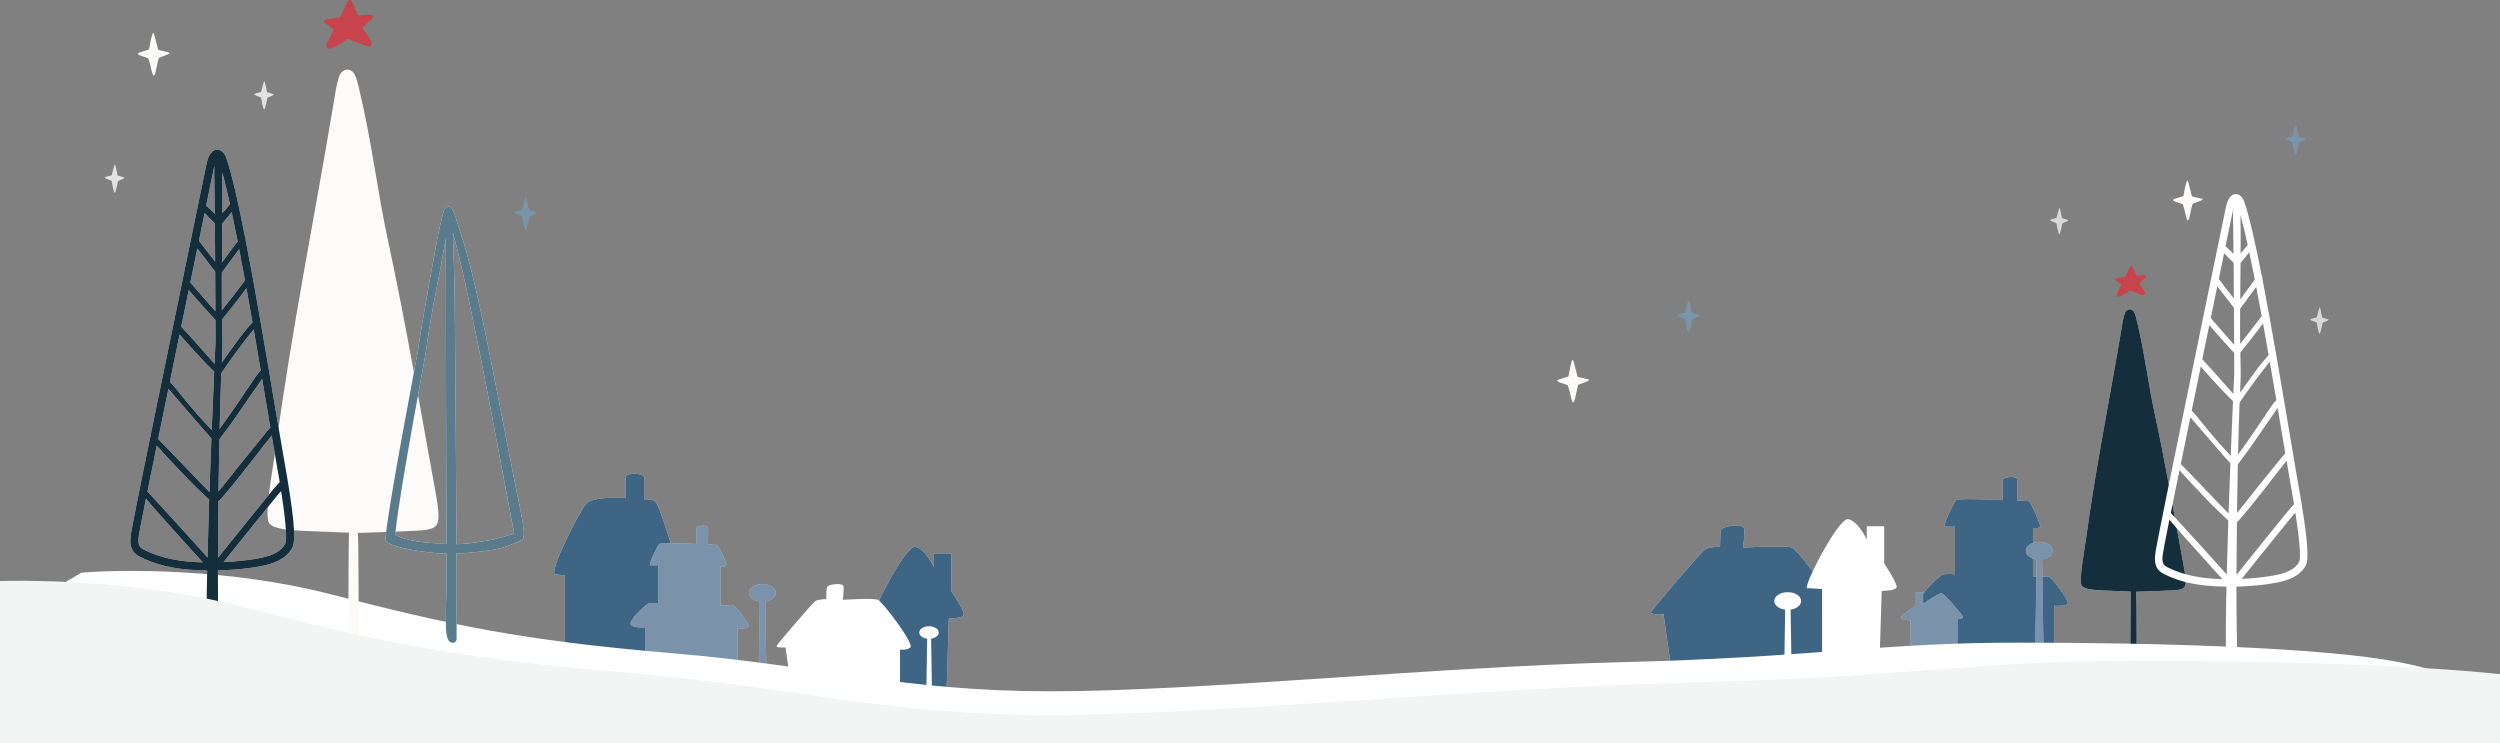 <svg width="1440" height="428" viewBox="0 0 1440 428" fill="none" xmlns="http://www.w3.org/2000/svg">
<rect x="0" y="0" width="1440" height="428" fill="#808080" stroke="none"/>
<path d="M962.036 383.144H1049.85V355.406C1049.85 355.406 1054.82 356.511 1058.14 353.748C1061.46 350.967 1036.04 317.149 1032.19 315.474C1028.32 313.816 1004.02 315.474 1004.02 315.474C1004.02 315.474 1005.12 307.149 1004.57 304.385C1004.02 301.605 991.857 302.728 991.306 305.491C990.756 308.272 990.756 314.921 990.756 314.921C990.756 314.921 984.135 314.921 981.916 316.579C979.715 318.237 951.546 350.967 950.995 352.625C950.445 354.283 958.167 353.73 958.167 353.73L962.036 380.916" fill="white"/>
<path d="M962.036 383.144H1049.85V355.406C1049.85 355.406 1054.82 356.511 1058.14 353.748C1061.46 350.967 1036.04 317.149 1032.19 315.474C1028.32 313.816 1004.02 315.474 1004.02 315.474C1004.02 315.474 1005.12 307.149 1004.57 304.385C1004.02 301.605 991.857 302.728 991.306 305.491C990.756 308.272 990.756 314.921 990.756 314.921C990.756 314.921 984.135 314.921 981.916 316.579C979.715 318.237 951.546 350.967 950.995 352.625C950.445 354.283 958.167 353.73 958.167 353.73L962.036 380.916" fill="#2A5576" fill-opacity="0.9"/>
<path d="M512.194 400.601V355.22C512.194 355.22 506.473 354.71 503.612 354.71C500.752 354.71 521.491 313.936 527.212 314.944C532.933 315.965 537.939 326.672 537.939 326.672V319.028H547.951V340.442C547.951 340.442 555.818 352.17 555.102 354.212C554.387 356.254 546.521 356.254 546.521 356.254L545.09 403.153L512.194 400.601Z" fill="white"/>
<path d="M512.194 400.601V355.22C512.194 355.22 506.473 354.71 503.612 354.71C500.752 354.71 521.491 313.936 527.212 314.944C532.933 315.965 537.939 326.672 537.939 326.672V319.028H547.951V340.442C547.951 340.442 555.818 352.17 555.102 354.212C554.387 356.254 546.521 356.254 546.521 356.254L545.09 403.153L512.194 400.601Z" fill="#2A5576" fill-opacity="0.9"/>
<path d="M1049.53 384.714V339.334C1049.53 339.334 1043.81 338.823 1040.95 338.823C1038.09 338.823 1058.83 298.05 1064.55 299.058C1070.27 300.079 1075.28 310.786 1075.28 310.786V303.141H1085.29V324.556C1085.29 324.556 1093.15 336.284 1092.44 338.325C1091.72 340.367 1083.86 340.367 1083.86 340.367L1082.43 387.266L1049.53 384.714Z" fill="white"/>
<path d="M455.236 393.952H518.412V374.094C518.412 374.094 521.987 374.886 524.375 372.908C526.763 370.917 508.476 346.708 505.705 345.508C502.921 344.321 485.438 345.508 485.438 345.508C485.438 345.508 486.23 339.549 485.834 337.57C485.438 335.58 476.691 336.384 476.295 338.362C475.899 340.353 475.899 345.113 475.899 345.113C475.899 345.113 471.136 345.113 469.539 346.299C467.956 347.486 447.689 370.917 447.293 372.104C446.897 373.29 452.452 372.895 452.452 372.895L455.236 392.356" fill="white"/>
<path d="M325.362 374.404V331.148C325.362 331.148 323.699 331.708 319.801 330.589C315.903 329.469 333.711 294.644 337.609 290.149C341.507 285.654 360.424 286.773 360.424 286.773V274.984C360.424 271.897 370.991 272.457 370.991 274.984V287.621C370.991 287.621 375.157 287.333 377.392 288.741C379.61 290.149 391.303 327.213 390.195 329.18C389.086 331.148 383.794 330.029 383.794 330.029V376.643C383.794 376.643 336.233 381.987 325.379 374.404H325.362Z" fill="white"/>
<path d="M325.362 374.404V331.148C325.362 331.148 323.699 331.708 319.801 330.589C315.903 329.469 333.711 294.644 337.609 290.149C341.507 285.654 360.424 286.773 360.424 286.773V274.984C360.424 271.897 370.991 272.457 370.991 274.984V287.621C370.991 287.621 375.157 287.333 377.392 288.741C379.61 290.149 391.303 327.213 390.195 329.18C389.086 331.148 383.794 330.029 383.794 330.029V376.643C383.794 376.643 336.233 381.987 325.379 374.404H325.362Z" fill="#2A5576" fill-opacity="0.9"/>
<path d="M371.57 380.223V361.362C371.57 361.362 365.414 361.961 363.422 359.971C361.43 357.98 371.761 348.255 373.357 347.656C374.941 347.056 379.117 347.451 379.117 347.451V325.616H374.545C373.153 325.616 378.721 314.105 379.704 313.301C380.7 312.51 401.159 313.301 401.159 313.301V304.368C401.159 302.581 407.314 302.186 407.71 303.768C408.106 305.351 407.71 313.493 407.71 313.493C407.71 313.493 412.282 313.888 413.073 313.888C413.865 313.888 418.437 324.212 418.437 325.399C418.437 326.586 415.066 326.19 415.066 326.19V348.625C415.066 348.625 420.634 348.625 422.013 348.421C423.405 348.217 431.348 359.141 431.156 360.736C430.952 362.319 424.797 361.923 424.797 361.923V380.389C424.797 380.389 397.379 383.567 371.557 380.185L371.57 380.223Z" fill="white"/>
<path d="M371.57 380.223V361.362C371.57 361.362 365.414 361.961 363.422 359.971C361.43 357.98 371.761 348.255 373.357 347.656C374.941 347.056 379.117 347.451 379.117 347.451V325.616H374.545C373.153 325.616 378.721 314.105 379.704 313.301C380.7 312.51 401.159 313.301 401.159 313.301V304.368C401.159 302.581 407.314 302.186 407.71 303.768C408.106 305.351 407.71 313.493 407.71 313.493C407.71 313.493 412.282 313.888 413.073 313.888C413.865 313.888 418.437 324.212 418.437 325.399C418.437 326.586 415.066 326.19 415.066 326.19V348.625C415.066 348.625 420.634 348.625 422.013 348.421C423.405 348.217 431.348 359.141 431.156 360.736C430.952 362.319 424.797 361.923 424.797 361.923V380.389C424.797 380.389 397.379 383.567 371.557 380.185L371.57 380.223Z" fill="#224C73" fill-opacity="0.6"/>
<path d="M1116.6 371.893V348.232C1116.6 348.232 1108.9 348.985 1106.41 346.487C1103.92 343.99 1116.84 331.791 1118.84 331.039C1120.82 330.287 1126.04 330.783 1126.04 330.783V303.392H1120.32C1118.58 303.392 1125.55 288.952 1126.78 287.944C1128.02 286.951 1153.61 287.944 1153.61 287.944V276.738C1153.61 274.497 1161.31 274 1161.8 275.985C1162.3 277.97 1161.8 288.184 1161.8 288.184C1161.8 288.184 1167.52 288.68 1168.51 288.68C1169.5 288.68 1175.22 301.631 1175.22 303.12C1175.22 304.609 1171 304.112 1171 304.112V332.256C1171 332.256 1177.97 332.256 1179.69 331.999C1181.43 331.743 1191.37 345.447 1191.13 347.448C1190.87 349.433 1183.17 348.937 1183.17 348.937V372.101C1183.17 372.101 1148.88 376.087 1116.59 371.845L1116.6 371.893Z" fill="white"/>
<path d="M1116.6 371.893V348.232C1116.6 348.232 1108.9 348.985 1106.41 346.487C1103.92 343.99 1116.84 331.791 1118.84 331.039C1120.82 330.287 1126.04 330.783 1126.04 330.783V303.392H1120.32C1118.58 303.392 1125.55 288.952 1126.78 287.944C1128.02 286.951 1153.61 287.944 1153.61 287.944V276.738C1153.61 274.497 1161.31 274 1161.8 275.985C1162.3 277.97 1161.8 288.184 1161.8 288.184C1161.8 288.184 1167.52 288.68 1168.51 288.68C1169.5 288.68 1175.22 301.631 1175.22 303.12C1175.22 304.609 1171 304.112 1171 304.112V332.256C1171 332.256 1177.97 332.256 1179.69 331.999C1181.43 331.743 1191.37 345.447 1191.13 347.448C1190.87 349.433 1183.17 348.937 1183.17 348.937V372.101C1183.17 372.101 1148.88 376.087 1116.59 371.845L1116.6 371.893Z" fill="#2A5576" fill-opacity="0.9"/>
<path d="M540.723 364.357C540.723 362.349 538.215 360.716 535.116 360.716C532.016 360.716 529.509 362.349 529.509 364.357C529.509 366.127 531.47 367.605 534.052 367.924L533.487 402.769H536.883L536.319 367.906C538.835 367.55 540.714 366.099 540.714 364.357H540.723Z" fill="white"/>
<path d="M1182.31 317.214C1182.31 314.407 1178.85 312.122 1174.58 312.122C1170.3 312.122 1166.84 314.407 1166.84 317.214C1166.84 319.69 1169.54 321.757 1173.11 322.204L1172.33 370.941H1177.01L1176.24 322.178C1179.71 321.681 1182.3 319.652 1182.3 317.214H1182.31Z" fill="white"/>
<path d="M1182.31 317.214C1182.31 314.407 1178.85 312.122 1174.58 312.122C1170.3 312.122 1166.84 314.407 1166.84 317.214C1166.84 319.69 1169.54 321.757 1173.11 322.204L1172.33 370.941H1177.01L1176.24 322.178C1179.71 321.681 1182.3 319.652 1182.3 317.214H1182.31Z" fill="#224C73" fill-opacity="0.6"/>
<path d="M446.864 341.511C446.864 338.704 443.403 336.419 439.125 336.419C434.847 336.419 431.386 338.704 431.386 341.511C431.386 343.987 434.094 346.054 437.657 346.501L436.878 395.238H441.564L440.786 346.475C444.259 345.978 446.851 343.949 446.851 341.511H446.864Z" fill="white"/>
<path d="M446.864 341.511C446.864 338.704 443.403 336.419 439.125 336.419C434.847 336.419 431.386 338.704 431.386 341.511C431.386 343.987 434.094 346.054 437.657 346.501L436.878 395.238H441.564L440.786 346.475C444.259 345.978 446.851 343.949 446.851 341.511H446.864Z" fill="#224C73" fill-opacity="0.6"/>
<path d="M1037.47 346.184C1037.47 343.376 1034.01 341.092 1029.73 341.092C1025.45 341.092 1021.99 343.376 1021.99 346.184C1021.99 348.659 1024.7 350.727 1028.26 351.173L1027.48 399.91H1032.17L1031.39 351.148C1034.86 350.65 1037.45 348.621 1037.45 346.184H1037.47Z" fill="white"/>
<g clip-path="url(#clip0_4444_3946)">
<path d="M1100.43 377.434V357.371C1100.43 357.371 1095.49 357.081 1094.91 355.922C1094.33 354.763 1103.05 349.231 1103.05 349.231V341.092H1107.7V347.783C1107.7 347.783 1116.71 341.671 1118.17 341.671C1119.63 341.671 1130.38 353.885 1130.67 355.333C1130.96 356.791 1127.48 356.492 1127.48 356.492V375.388L1100.43 377.425V377.434Z" fill="white"/>
<path d="M1100.43 377.434V357.371C1100.43 357.371 1095.49 357.081 1094.91 355.922C1094.33 354.763 1103.05 349.231 1103.05 349.231V341.092H1107.7V347.783C1107.7 347.783 1116.71 341.671 1118.17 341.671C1119.63 341.671 1130.38 353.885 1130.67 355.333C1130.96 356.791 1127.48 356.492 1127.48 356.492V375.388L1100.43 377.425V377.434Z" fill="#224C73" fill-opacity="0.6"/>
</g>
<path d="M1254.75 339.744C1252.85 340.204 1230.47 340.848 1230.47 340.848C1230.81 347.328 1230.66 376.033 1230.84 380.917C1230.98 384.778 1230.47 385.351 1229.32 385.32C1227.93 385.284 1226.79 385.949 1226.99 380.641C1227.16 376.396 1227.12 345.272 1227.29 340.762C1227.29 340.762 1213.34 340.23 1211.65 340.138C1207.01 339.872 1200.84 339.667 1199.15 337.448C1197.2 334.896 1200.55 317.8 1201.64 309.725C1207.05 269.791 1215.1 230.266 1221.77 190.582C1222.32 187.294 1222.8 183.689 1223.84 180.523C1224.57 178.283 1227.23 177.173 1228.9 179.25C1229.99 180.61 1230.7 184.123 1231.09 185.755C1235.35 203.597 1237.36 220.938 1241.24 238.867C1247.55 267.97 1252.62 297.851 1258 327.107C1260.13 338.69 1258.46 338.854 1254.76 339.749L1254.75 339.744Z" fill="white"/>
<path d="M1254.75 339.744C1252.85 340.204 1230.47 340.848 1230.47 340.848C1230.81 347.328 1230.66 376.033 1230.84 380.917C1230.98 384.778 1230.47 385.351 1229.32 385.32C1227.93 385.284 1226.79 385.949 1226.99 380.641C1227.16 376.396 1227.12 345.272 1227.29 340.762C1227.29 340.762 1213.34 340.23 1211.65 340.138C1207.01 339.872 1200.84 339.667 1199.15 337.448C1197.2 334.896 1200.55 317.8 1201.64 309.725C1207.05 269.791 1215.1 230.266 1221.77 190.582C1222.32 187.294 1222.8 183.689 1223.84 180.523C1224.57 178.283 1227.23 177.173 1228.9 179.25C1229.99 180.61 1230.7 184.123 1231.09 185.755C1235.35 203.597 1237.36 220.938 1241.24 238.867C1247.55 267.97 1252.62 297.851 1258 327.107C1260.13 338.69 1258.46 338.854 1254.76 339.749L1254.75 339.744Z" fill="#142E3B"/>
<path d="M1232.18 163.236C1233.79 165.466 1236.12 168.467 1235.32 169.667C1234.86 170.353 1233.84 169.925 1233.07 169.651C1232.5 169.461 1227.8 167.659 1226.89 167.236C1226.7 167.363 1225.32 168.351 1225.39 168.303C1224.36 168.996 1221.3 170.908 1220.08 170.861C1219.67 170.829 1219.63 170.734 1219.59 170.723C1218.45 169.925 1220.21 167.521 1221.92 163.849C1221.89 163.838 1218.83 161.688 1218.47 161.239C1217.96 160.61 1218.87 160.272 1220.64 159.955C1221.04 159.87 1222.34 159.685 1224.13 159.442C1224.53 158.681 1226.03 155.442 1226.01 155.469C1227.88 151.421 1228.2 152.827 1230.55 158.708C1231.89 158.586 1234.3 158.502 1234.67 158.496C1236.03 158.48 1236.35 159.078 1235.73 159.902C1235.28 160.494 1232.79 162.66 1232.17 163.236H1232.18Z" fill="#C7444C"/>
<path d="M1323.69 278.298L1323.35 276.412C1322.22 269.947 1320.68 260.759 1318.89 250.122C1314.4 223.301 1308.55 188.417 1303.06 160.234C1303.09 160.109 1303.09 159.999 1303.08 159.858C1303.07 159.569 1302.97 159.302 1302.83 159.075C1299.07 139.885 1295.48 123.934 1292.61 116.006C1291.64 113.321 1289.67 111.662 1287.58 111.803C1283.7 112.061 1282.44 117.79 1282.04 119.676C1281.95 120.052 1278.56 136.464 1273.83 159.475C1273.81 159.529 1273.8 159.576 1273.79 159.631C1262.81 212.938 1244.61 301.449 1243.42 308.204C1243.11 309.918 1242.8 311.491 1242.5 313.017C1240.91 320.914 1239.67 327.152 1246.28 330.517C1253.39 334.141 1263.24 337.741 1282.43 337.921C1282.06 355.547 1281.93 371.356 1282.26 382.251C1282.3 383.511 1284.45 384.505 1285.66 384.466C1286.89 384.411 1289 383.433 1288.88 380.967C1288.38 370.222 1288.19 354.803 1288.19 337.882C1288.87 337.866 1289.53 337.851 1290.23 337.827C1298.15 337.561 1306.09 336.7 1312.01 335.471C1317.4 334.352 1324.94 332.106 1328.24 325.453C1330.22 321.446 1328.86 307.343 1323.69 278.298ZM1319.07 277.171L1319.41 279.065C1320.15 283.221 1320.79 286.993 1321.36 290.422C1320.03 291.877 1317.69 294.562 1316.56 295.955C1313.69 299.493 1296.94 320.186 1288.22 331.112C1288.25 321.094 1288.34 310.724 1288.46 300.596C1288.75 300.534 1289.02 300.385 1289.23 300.15C1301.25 286.36 1311.79 271.716 1317.06 265.423C1317.82 269.931 1318.5 273.907 1319.08 277.179L1319.07 277.171ZM1255.39 270.855C1258.12 273.954 1270.78 287.776 1277.57 294.225C1279.6 296.174 1281.91 298.42 1283.51 299.86C1283.16 310.301 1282.84 320.851 1282.6 330.963C1281.82 330.087 1280.92 329.069 1279.89 327.864C1278.83 326.635 1256.95 302.498 1250.38 295.454C1251.7 288.958 1253.41 280.513 1255.39 270.855ZM1261.65 240.323C1266.75 246.272 1280.7 262.504 1281.7 263.561C1282.5 264.414 1283.75 265.909 1284.71 266.989C1284.35 276.107 1283.99 285.859 1283.65 295.775C1280.72 292.801 1275.62 287.58 1267.39 278.901C1261.11 272.279 1256.36 267.552 1256.13 267.278C1257.84 258.951 1259.7 249.825 1261.65 240.331V240.323ZM1272.56 187.236C1276.12 191.485 1284.44 200.658 1286.88 203.343C1286.91 209.792 1286.93 214.143 1286.93 214.762C1286.93 215.192 1286.72 219.646 1286.4 226.877C1283.78 224.013 1274.52 213.236 1268.51 206.927C1269.88 200.267 1271.24 193.653 1272.57 187.236H1272.56ZM1277.16 164.891C1280.48 169.258 1285.24 175.402 1286.74 177.311C1286.79 184.997 1286.83 192.417 1286.86 198.615C1283.61 194.914 1277.05 187.533 1273.39 183.181C1274.7 176.826 1275.97 170.682 1277.16 164.898V164.891ZM1281.09 145.833C1282.58 147.484 1284.02 148.924 1286.57 151.39C1286.61 157.761 1286.66 164.867 1286.71 171.958C1285.75 170.69 1284.78 169.414 1283.79 168.178C1279.62 162.989 1278.83 161.783 1278.03 160.688C1279.13 155.342 1280.16 150.357 1281.09 145.833ZM1298.78 161.056C1297.41 162.911 1297.7 162.433 1297.58 162.676C1297.23 163.02 1293.15 168.624 1290.36 172.459C1290.42 165.431 1290.5 158.293 1290.56 151.452C1291.11 150.803 1291.94 149.754 1293.38 148.048C1294.28 146.983 1294.88 146.295 1295.59 145.348C1296.63 150.247 1297.7 155.522 1298.78 161.056ZM1306.74 204.532C1306.34 204.932 1305.83 205.628 1304.76 206.81C1302.02 209.87 1299.12 213.705 1290.3 226.149C1290.61 219.293 1290.77 215.13 1290.55 208.547C1290.49 206.841 1290.44 205.01 1290.41 203.092C1292.31 200.65 1298.85 192.73 1303.5 186.281C1304.6 192.323 1305.68 198.451 1306.74 204.532H1306.74ZM1311.18 230.462C1308.55 232.732 1303.7 241.607 1289.13 261.831C1289.41 249.371 1289.7 239.439 1289.92 234.195C1289.96 233.381 1289.99 232.606 1290.03 231.855C1295.18 224.334 1300.4 217.008 1307.39 208.352C1308.71 215.912 1309.98 223.355 1311.17 230.462H1311.18ZM1291.29 196.878C1290.93 197.308 1290.62 197.7 1290.32 198.06C1290.26 191.861 1290.27 184.958 1290.32 177.797C1291.75 175.895 1297.74 167.747 1299.58 165.243C1300.62 170.682 1301.68 176.325 1302.73 182.07C1300.69 184.715 1294.33 193.121 1291.29 196.87V196.878ZM1270.11 213.916C1272.22 216.413 1282.24 227.402 1285.26 230.133C1285.58 230.423 1285.89 230.728 1286.21 231.025C1285.84 239.322 1285.37 250.248 1284.88 262.551C1284.63 262.277 1284.38 261.987 1284.1 261.659C1281.89 259.107 1280.6 258.301 1271.28 247.117C1271.28 247.117 1271.28 247.112 1271.27 247.101C1266.95 241.67 1264.08 238.187 1262.41 236.567C1264.12 228.216 1265.88 219.63 1267.64 211.083C1268.33 211.858 1269.14 212.782 1270.11 213.916ZM1316.34 261.228C1316.22 261.299 1316.1 261.377 1316 261.479C1314.8 262.684 1313.76 264.077 1312.69 265.4C1311.6 266.762 1297.21 284.426 1294.68 287.807C1291.94 291.298 1289.89 293.732 1288.51 295.462C1288.64 285.585 1288.81 276.06 1288.99 267.482C1290.56 265.283 1292.44 262.911 1295.5 258.747C1295.26 259.045 1307.24 241.724 1311.93 234.954C1312.87 240.55 1313.76 245.888 1314.59 250.842C1315.2 254.497 1315.79 257.972 1316.34 261.228ZM1294.67 141.098C1292.52 143.782 1291.44 144.917 1290.58 145.88C1290.64 137.646 1290.64 130.078 1290.53 123.958C1291.81 128.575 1293.2 134.406 1294.67 141.09V141.098ZM1286.28 120.608C1286.28 120.608 1286.28 120.592 1286.28 120.576C1286.2 123.887 1286.21 126.9 1286.28 128.207C1286.35 129.726 1286.43 136.762 1286.5 146.216C1285.22 144.894 1283.96 143.774 1281.89 141.826C1284.53 129.037 1286.21 120.874 1286.28 120.608ZM1246.75 313.862C1247.04 312.391 1247.37 310.724 1247.68 308.955C1247.88 307.836 1248.55 304.447 1249.58 299.344C1255.17 306.098 1264.41 316.155 1268.48 320.71C1274.04 326.925 1277.66 330.963 1280.1 333.562C1269.36 333.343 1258.42 331.816 1248.23 326.627C1244.74 324.851 1245.12 321.955 1246.74 313.862H1246.75ZM1324.32 323.512C1322.46 327.277 1318.26 329.719 1311.11 331.198C1305.78 332.302 1298.41 333.123 1291.19 333.421C1300.73 321.485 1320.4 297.176 1320.52 297.027C1321.14 296.346 1321.66 295.783 1322.12 295.298C1325.41 316.515 1325 322.151 1324.32 323.512Z" fill="white"/>
<g clip-path="url(#clip1_4444_3946)">
<path d="M1328.26 80.156C1328.09 80.437 1327.33 80.76 1326.99 80.937C1326.49 81.187 1324.4 81.947 1324.36 82.092C1324.11 83.009 1323.91 84.279 1323.38 86.496C1322.88 88.454 1322.65 89.505 1322.21 89.234C1321.93 89.068 1321.81 88.495 1321.72 88.204C1321.17 86.475 1320.46 81.978 1320.44 81.968C1319.48 81.572 1317.98 81.02 1317.07 80.614C1316.91 80.541 1316.35 80.27 1316.24 80.114C1315.79 79.469 1318.94 78.938 1319.34 78.834C1319.6 78.761 1319.87 78.709 1320.14 78.636C1320.53 78.511 1320.5 78.251 1320.6 77.845C1320.88 76.824 1321.73 73.253 1322.17 72.16C1322.4 71.556 1322.77 72.462 1322.83 72.712C1323.14 73.941 1323.91 77.886 1324.07 78.584C1324.09 78.688 1327.16 79.5 1327.84 79.708C1328.05 79.771 1328.4 79.916 1328.27 80.156H1328.26Z" fill="#7A94AB"/>
<path d="M1268.71 114.86C1268.71 115.079 1268.1 115.485 1266.46 116.079C1265.32 116.495 1264.14 116.911 1263.01 117.369C1262.82 117.453 1262.71 118.14 1262.66 118.317C1261.3 124.199 1260.9 126.958 1260.21 126.958C1259.6 126.958 1258.93 123.845 1258.82 123.377C1258.4 121.534 1258.22 120.493 1257.51 118.338C1257.48 118.234 1257.27 117.599 1257.19 117.567C1256.06 117.245 1255.02 116.828 1253.81 116.464C1253.5 116.36 1251.65 115.745 1251.65 115.152C1251.65 114.86 1252.78 114.444 1253.18 114.319C1254.3 113.955 1257.53 112.966 1257.56 112.955C1257.67 112.934 1257.83 111.945 1257.89 111.654C1258.21 109.853 1259.25 104.022 1259.93 104.022C1260.07 104.022 1260.24 104.231 1260.36 104.626C1261.11 107.062 1262.63 113.455 1262.54 113.028C1262.57 113.174 1264.39 113.559 1264.64 113.621C1265.8 113.913 1266.95 114.184 1268.11 114.465C1268.41 114.538 1268.72 114.621 1268.72 114.86H1268.71Z" fill="#FCFBF9"/>
</g>
<path d="M1191.32 126.988C1191.18 127.228 1190.51 127.509 1190.22 127.665C1189.78 127.883 1187.98 128.539 1187.94 128.664C1187.72 129.455 1187.55 130.569 1187.09 132.485C1186.65 134.182 1186.45 135.098 1186.06 134.859C1185.82 134.713 1185.72 134.213 1185.64 133.963C1185.16 132.464 1184.54 128.56 1184.52 128.55C1183.7 128.206 1182.39 127.727 1181.61 127.373C1181.46 127.311 1180.97 127.071 1180.89 126.936C1180.51 126.374 1183.23 125.916 1183.59 125.822C1183.82 125.76 1184.05 125.718 1184.27 125.645C1184.62 125.541 1184.59 125.312 1184.68 124.958C1184.93 124.073 1185.66 120.97 1186.03 120.023C1186.24 119.502 1186.55 120.283 1186.61 120.502C1186.88 121.574 1187.55 125 1187.68 125.603C1187.7 125.687 1190.36 126.405 1190.95 126.582C1191.12 126.634 1191.44 126.759 1191.32 126.978V126.988Z" fill="#D8D8D8"/>
<path d="M1341.24 184.249C1341.1 184.489 1340.43 184.77 1340.14 184.926C1339.7 185.144 1337.9 185.8 1337.86 185.925C1337.64 186.716 1337.47 187.83 1337 189.746C1336.57 191.443 1336.37 192.359 1335.98 192.12C1335.73 191.974 1335.64 191.474 1335.56 191.224C1335.08 189.725 1334.46 185.821 1334.44 185.811C1333.62 185.467 1332.31 184.988 1331.53 184.634C1331.38 184.572 1330.89 184.332 1330.81 184.197C1330.43 183.635 1333.15 183.177 1333.51 183.083C1333.74 183.021 1333.96 182.979 1334.19 182.906C1334.54 182.802 1334.51 182.573 1334.6 182.219C1334.85 181.334 1335.58 178.231 1335.95 177.284C1336.16 176.763 1336.47 177.544 1336.53 177.763C1336.8 178.835 1337.47 182.261 1337.6 182.864C1337.62 182.948 1340.28 183.666 1340.87 183.843C1341.04 183.895 1341.36 184.02 1341.24 184.239V184.249Z" fill="#D8D8D8"/>
<path d="M189.351 342.026C132.534 327.448 70.67 327.853 46.841 329.878L26.282 342.026V412.674H1391.58L1419.62 398.189C1421.33 395.385 1416.16 388.096 1381.77 381.368C1338.78 372.957 1243 370.154 1162.63 370.154C1082.26 370.154 1046.75 378.564 935.548 381.368C824.343 384.171 690.71 398.189 605.203 398.189C519.696 398.189 474.841 383.704 386.998 376.228C299.155 368.752 260.373 360.249 189.351 342.026Z" fill="white"/>
<g clip-path="url(#clip2_4444_3946)">
<path d="M245.747 305.163C242.646 305.918 206.148 306.975 206.148 306.975C206.711 317.603 206.459 364.691 206.753 372.702C206.98 379.036 206.148 379.975 204.283 379.925C202.006 379.866 200.149 380.957 200.485 372.249C200.754 365.287 200.695 314.231 200.973 306.832C200.973 306.832 178.22 305.96 175.473 305.809C167.894 305.373 157.837 305.037 155.081 301.397C151.905 297.211 157.366 269.167 159.148 255.922C167.961 190.414 181.085 125.578 191.974 60.482C192.873 55.088 193.646 49.174 195.343 43.982C196.536 40.308 200.88 38.487 203.602 41.893C205.375 44.124 206.526 49.887 207.165 52.563C214.122 81.832 217.39 110.277 223.725 139.688C234.009 187.428 242.268 236.443 251.048 284.435C254.518 303.435 251.796 303.703 245.763 305.171L245.747 305.163Z" fill="#FCFBF9"/>
<path d="M208.677 15.997C211.256 19.537 214.97 24.302 213.693 26.206C212.962 27.297 211.332 26.617 210.097 26.181C209.198 25.879 201.678 23.018 200.225 22.347C199.922 22.549 197.721 24.117 197.83 24.042C196.192 25.141 191.31 28.178 189.352 28.102C188.705 28.052 188.638 27.901 188.579 27.884C186.756 26.617 189.554 22.8 192.293 16.97C192.251 16.953 187.361 13.539 186.79 12.826C185.975 11.828 187.428 11.291 190.251 10.788C190.882 10.654 192.957 10.36 195.83 9.974C196.46 8.766 198.855 3.624 198.83 3.666C201.812 -2.76 202.325 -0.528 206.072 8.808C208.215 8.615 212.063 8.481 212.651 8.473C214.836 8.447 215.34 9.395 214.348 10.704C213.634 11.643 209.66 15.083 208.66 15.997H208.677Z" fill="#C7444C"/>
<path d="M163.617 264.679L163.256 262.658C162.038 255.729 160.382 245.88 158.467 234.48C153.644 205.732 147.368 168.344 141.47 138.136C141.503 138.002 141.503 137.885 141.495 137.734C141.478 137.423 141.377 137.138 141.226 136.895C137.185 116.326 133.337 99.23 130.253 90.732C129.211 87.855 127.094 86.076 124.859 86.227C120.692 86.504 119.339 92.644 118.902 94.666C118.81 95.069 115.172 112.66 110.088 137.323C110.072 137.381 110.063 137.432 110.055 137.49C98.267 194.626 78.724 289.493 77.447 296.732C77.119 298.57 76.783 300.256 76.455 301.891C74.758 310.356 73.422 317.041 80.513 320.649C88.151 324.532 98.721 328.391 119.33 328.584C118.927 347.475 118.793 364.421 119.146 376.098C119.188 377.448 121.49 378.514 122.792 378.472C124.111 378.413 126.38 377.364 126.254 374.722C125.716 363.204 125.506 346.679 125.514 328.542C126.237 328.525 126.951 328.509 127.699 328.484C136.202 328.198 144.721 327.276 151.081 325.959C156.862 324.759 164.962 322.351 168.499 315.221C170.624 310.926 169.171 295.81 163.617 264.679ZM158.66 263.471L159.021 265.501C159.82 269.956 160.508 273.999 161.113 277.673C159.693 279.234 157.173 282.111 155.963 283.604C152.879 287.396 134.899 309.575 125.54 321.286C125.573 310.549 125.666 299.434 125.8 288.579C126.111 288.512 126.397 288.352 126.623 288.101C139.529 273.32 150.846 257.624 156.501 250.88C157.316 255.712 158.047 259.973 158.668 263.48L158.66 263.471ZM90.302 256.702C93.234 260.024 106.82 274.838 114.104 281.75C116.289 283.839 118.768 286.247 120.482 287.79C120.112 298.981 119.767 310.289 119.507 321.127C118.675 320.187 117.709 319.097 116.6 317.805C115.466 316.488 91.974 290.617 84.924 283.067C86.336 276.105 88.176 267.053 90.302 256.702ZM97.015 223.978C102.493 230.353 117.465 247.751 118.541 248.883C119.398 249.798 120.742 251.4 121.775 252.558C121.389 262.331 121.002 272.783 120.633 283.411C117.49 280.224 112.012 274.628 103.182 265.325C96.444 258.228 91.335 253.162 91.091 252.868C92.923 243.943 94.923 234.161 97.015 223.986V223.978ZM108.727 167.077C112.55 171.632 121.481 181.464 124.103 184.341C124.136 191.253 124.153 195.917 124.153 196.58C124.153 197.041 123.935 201.815 123.59 209.566C120.776 206.496 110.836 194.944 104.383 188.183C105.854 181.044 107.316 173.956 108.736 167.077H108.727ZM113.668 143.128C117.23 147.808 122.347 154.394 123.952 156.44C124.002 164.678 124.044 172.63 124.078 179.274C120.591 175.306 113.55 167.396 109.626 162.732C111.029 155.92 112.39 149.335 113.668 143.136V143.128ZM117.885 122.701C119.49 124.471 121.028 126.015 123.767 128.657C123.817 135.485 123.868 143.102 123.918 150.702C122.885 149.344 121.851 147.976 120.784 146.651C116.314 141.089 115.466 139.797 114.6 138.623C115.785 132.893 116.886 127.55 117.885 122.701ZM136.874 139.017C135.403 141.005 135.723 140.493 135.588 140.754C135.219 141.123 130.833 147.129 127.842 151.239C127.9 143.706 127.985 136.056 128.052 128.724C128.648 128.028 129.53 126.904 131.085 125.075C132.051 123.934 132.69 123.196 133.454 122.181C134.572 127.432 135.714 133.086 136.874 139.017ZM145.419 185.616C144.99 186.044 144.444 186.791 143.301 188.057C140.361 191.337 137.243 195.448 127.774 208.786C128.111 201.437 128.279 196.974 128.043 189.92C127.976 188.091 127.926 186.128 127.892 184.073C129.934 181.455 136.949 172.966 141.949 166.054C143.125 172.53 144.284 179.098 145.427 185.616H145.419ZM150.191 213.408C147.368 215.84 142.159 225.353 126.514 247.03C126.817 233.675 127.128 223.03 127.371 217.409C127.413 216.537 127.447 215.706 127.48 214.901C133.009 206.839 138.621 198.988 146.124 189.71C147.536 197.813 148.897 205.791 150.182 213.408H150.191ZM128.833 177.412C128.455 177.873 128.119 178.293 127.8 178.679C127.732 172.035 127.741 164.636 127.791 156.96C129.329 154.922 135.765 146.189 137.739 143.505C138.857 149.335 139.991 155.383 141.117 161.541C138.932 164.376 132.101 173.385 128.833 177.404V177.412ZM106.097 195.674C108.366 198.35 119.12 210.128 122.364 213.055C122.708 213.366 123.044 213.693 123.38 214.012C122.985 222.904 122.481 234.614 121.952 247.801C121.691 247.508 121.423 247.197 121.12 246.845C118.751 244.11 117.356 243.246 107.358 231.259C107.358 231.259 107.352 231.253 107.341 231.242C102.703 225.42 99.628 221.687 97.83 219.951C99.67 211 101.56 201.798 103.451 192.637C104.19 193.468 105.064 194.458 106.097 195.674ZM155.728 246.384C155.602 246.459 155.476 246.543 155.366 246.652C154.073 247.944 152.964 249.437 151.812 250.855C150.645 252.314 135.193 271.248 132.471 274.872C129.539 278.613 127.338 281.222 125.85 283.076C125.993 272.489 126.178 262.28 126.371 253.086C128.052 250.729 130.068 248.187 133.362 243.724C133.101 244.043 145.956 225.479 150.989 218.223C152.006 224.221 152.964 229.942 153.854 235.252C154.509 239.169 155.14 242.894 155.728 246.384ZM132.463 117.626C130.152 120.503 129.001 121.72 128.077 122.751C128.136 113.927 128.144 105.815 128.018 99.255C129.396 104.204 130.892 110.454 132.463 117.618V117.626ZM123.456 95.664C123.456 95.664 123.456 95.648 123.456 95.631C123.372 99.179 123.389 102.409 123.456 103.81C123.531 105.437 123.615 112.979 123.7 123.112C122.322 121.694 120.969 120.495 118.751 118.406C121.582 104.699 123.389 95.95 123.456 95.664ZM81.018 302.797C81.337 301.22 81.69 299.434 82.026 297.538C82.236 296.338 82.958 292.706 84.059 287.236C90.067 294.476 99.981 305.255 104.35 310.138C110.315 316.798 114.205 321.127 116.827 323.912C105.291 323.677 93.553 322.041 82.614 316.479C78.867 314.575 79.278 311.471 81.009 302.797H81.018ZM164.298 313.141C162.298 317.176 157.786 319.793 150.115 321.378C144.394 322.561 136.479 323.442 128.732 323.761C138.966 310.968 160.088 284.913 160.214 284.753C160.878 284.024 161.441 283.42 161.928 282.9C165.466 305.641 165.02 311.681 164.298 313.141Z" fill="white"/>
<path d="M163.617 264.679L163.256 262.658C162.038 255.729 160.382 245.88 158.467 234.48C153.644 205.732 147.368 168.344 141.47 138.136C141.503 138.002 141.503 137.885 141.495 137.734C141.478 137.423 141.377 137.138 141.226 136.895C137.185 116.326 133.337 99.23 130.253 90.732C129.211 87.855 127.094 86.076 124.859 86.227C120.692 86.504 119.339 92.644 118.902 94.666C118.81 95.069 115.172 112.66 110.088 137.323C110.072 137.381 110.063 137.432 110.055 137.49C98.267 194.626 78.724 289.493 77.447 296.732C77.119 298.57 76.783 300.256 76.455 301.891C74.758 310.356 73.422 317.041 80.513 320.649C88.151 324.532 98.721 328.391 119.33 328.584C118.927 347.475 118.793 364.421 119.146 376.098C119.188 377.448 121.49 378.514 122.792 378.472C124.111 378.413 126.38 377.364 126.254 374.722C125.716 363.204 125.506 346.679 125.514 328.542C126.237 328.525 126.951 328.509 127.699 328.484C136.202 328.198 144.721 327.276 151.081 325.959C156.862 324.759 164.962 322.351 168.499 315.221C170.624 310.926 169.171 295.81 163.617 264.679ZM158.66 263.471L159.021 265.501C159.82 269.956 160.508 273.999 161.113 277.673C159.693 279.234 157.173 282.111 155.963 283.604C152.879 287.396 134.899 309.575 125.54 321.286C125.573 310.549 125.666 299.434 125.8 288.579C126.111 288.512 126.397 288.352 126.623 288.101C139.529 273.32 150.846 257.624 156.501 250.88C157.316 255.712 158.047 259.973 158.668 263.48L158.66 263.471ZM90.302 256.702C93.234 260.024 106.82 274.838 114.104 281.75C116.289 283.839 118.768 286.247 120.482 287.79C120.112 298.981 119.767 310.289 119.507 321.127C118.675 320.187 117.709 319.097 116.6 317.805C115.466 316.488 91.974 290.617 84.924 283.067C86.336 276.105 88.176 267.053 90.302 256.702ZM97.015 223.978C102.493 230.353 117.465 247.751 118.541 248.883C119.398 249.798 120.742 251.4 121.775 252.558C121.389 262.331 121.002 272.783 120.633 283.411C117.49 280.224 112.012 274.628 103.182 265.325C96.444 258.228 91.335 253.162 91.091 252.868C92.923 243.943 94.923 234.161 97.015 223.986V223.978ZM108.727 167.077C112.55 171.632 121.481 181.464 124.103 184.341C124.136 191.253 124.153 195.917 124.153 196.58C124.153 197.041 123.935 201.815 123.59 209.566C120.776 206.496 110.836 194.944 104.383 188.183C105.854 181.044 107.316 173.956 108.736 167.077H108.727ZM113.668 143.128C117.23 147.808 122.347 154.394 123.952 156.44C124.002 164.678 124.044 172.63 124.078 179.274C120.591 175.306 113.55 167.396 109.626 162.732C111.029 155.92 112.39 149.335 113.668 143.136V143.128ZM117.885 122.701C119.49 124.471 121.028 126.015 123.767 128.657C123.817 135.485 123.868 143.102 123.918 150.702C122.885 149.344 121.851 147.976 120.784 146.651C116.314 141.089 115.466 139.797 114.6 138.623C115.785 132.893 116.886 127.55 117.885 122.701ZM136.874 139.017C135.403 141.005 135.723 140.493 135.588 140.754C135.219 141.123 130.833 147.129 127.842 151.239C127.9 143.706 127.985 136.056 128.052 128.724C128.648 128.028 129.53 126.904 131.085 125.075C132.051 123.934 132.69 123.196 133.454 122.181C134.572 127.432 135.714 133.086 136.874 139.017ZM145.419 185.616C144.99 186.044 144.444 186.791 143.301 188.057C140.361 191.337 137.243 195.448 127.774 208.786C128.111 201.437 128.279 196.974 128.043 189.92C127.976 188.091 127.926 186.128 127.892 184.073C129.934 181.455 136.949 172.966 141.949 166.054C143.125 172.53 144.284 179.098 145.427 185.616H145.419ZM150.191 213.408C147.368 215.84 142.159 225.353 126.514 247.03C126.817 233.675 127.128 223.03 127.371 217.409C127.413 216.537 127.447 215.706 127.48 214.901C133.009 206.839 138.621 198.988 146.124 189.71C147.536 197.813 148.897 205.791 150.182 213.408H150.191ZM128.833 177.412C128.455 177.873 128.119 178.293 127.8 178.679C127.732 172.035 127.741 164.636 127.791 156.96C129.329 154.922 135.765 146.189 137.739 143.505C138.857 149.335 139.991 155.383 141.117 161.541C138.932 164.376 132.101 173.385 128.833 177.404V177.412ZM106.097 195.674C108.366 198.35 119.12 210.128 122.364 213.055C122.708 213.366 123.044 213.693 123.38 214.012C122.985 222.904 122.481 234.614 121.952 247.801C121.691 247.508 121.423 247.197 121.12 246.845C118.751 244.11 117.356 243.246 107.358 231.259C107.358 231.259 107.352 231.253 107.341 231.242C102.703 225.42 99.628 221.687 97.83 219.951C99.67 211 101.56 201.798 103.451 192.637C104.19 193.468 105.064 194.458 106.097 195.674ZM155.728 246.384C155.602 246.459 155.476 246.543 155.366 246.652C154.073 247.944 152.964 249.437 151.812 250.855C150.645 252.314 135.193 271.248 132.471 274.872C129.539 278.613 127.338 281.222 125.85 283.076C125.993 272.489 126.178 262.28 126.371 253.086C128.052 250.729 130.068 248.187 133.362 243.724C133.101 244.043 145.956 225.479 150.989 218.223C152.006 224.221 152.964 229.942 153.854 235.252C154.509 239.169 155.14 242.894 155.728 246.384ZM132.463 117.626C130.152 120.503 129.001 121.72 128.077 122.751C128.136 113.927 128.144 105.815 128.018 99.255C129.396 104.204 130.892 110.454 132.463 117.618V117.626ZM123.456 95.664C123.456 95.664 123.456 95.648 123.456 95.631C123.372 99.179 123.389 102.409 123.456 103.81C123.531 105.437 123.615 112.979 123.7 123.112C122.322 121.694 120.969 120.495 118.751 118.406C121.582 104.699 123.389 95.95 123.456 95.664ZM81.018 302.797C81.337 301.22 81.69 299.434 82.026 297.538C82.236 296.338 82.958 292.706 84.059 287.236C90.067 294.476 99.981 305.255 104.35 310.138C110.315 316.798 114.205 321.127 116.827 323.912C105.291 323.677 93.553 322.041 82.614 316.479C78.867 314.575 79.278 311.471 81.009 302.797H81.018ZM164.298 313.141C162.298 317.176 157.786 319.793 150.115 321.378C144.394 322.561 136.479 323.442 128.732 323.761C138.966 310.968 160.088 284.913 160.214 284.753C160.878 284.024 161.441 283.42 161.928 282.9C165.466 305.641 165.02 311.681 164.298 313.141Z" fill="#142E3B"/>
<path d="M297.612 283.284C294.621 268.964 281.035 196.704 275.481 172.88C270.373 149.51 267.692 141.49 262.29 124.738C261.509 122.322 260.391 119.235 258.744 119.042C255.451 118.656 255.098 123.136 252.392 135.064C252.191 135.97 244.327 177.545 240.403 203.793C239.865 207.375 223.238 292.989 221.977 310.782C221.902 311.881 223.557 312.736 225.355 313.6C232.908 316.872 249.813 318.533 252.283 318.692C253.922 318.801 255.552 318.86 257.156 318.885C257.182 326.41 257.207 331.787 257.232 334.161C257.299 340.889 256.795 347.08 256.812 353.807C256.82 358.53 256.459 365.795 258.366 368.924C259.702 371.096 263.038 370.375 263.021 368.211C262.962 362.221 262.996 342.055 263.021 332.081C263.021 329.363 263.021 324.782 262.987 318.835C271.053 318.575 278.279 317.568 283.186 316.805C290.411 315.672 296.519 312.862 297.931 312.317C302.989 310.371 303.216 310.111 297.612 283.267V283.284ZM260.769 242.322C260.794 241.802 260.794 241.81 260.769 242.322V242.322ZM249.359 312.812C237.311 312.191 230.648 309.574 227.573 308.055C227.707 307.099 227.834 306.151 227.943 305.187C230.799 279.534 244.251 209.715 245.36 201.972C249.637 172.402 251.149 169.567 255.51 144.535C256.03 141.515 256.442 139.2 256.787 137.321C256.803 170.389 256.988 269.006 257.14 313.407C253.409 313.248 250.855 312.871 249.359 312.795V312.812ZM277.901 311.83C271.986 312.904 267.037 313.34 262.962 313.458C262.744 268.906 261.962 169.735 261.744 161.849C261.702 160.373 261.206 144.149 260.862 134.074C271.759 172.335 292.117 287.562 296.2 307.208C296.15 307.233 287.58 310.564 277.909 311.83H277.901Z" fill="white"/>
<path d="M297.612 283.284C294.621 268.964 281.035 196.704 275.481 172.88C270.373 149.51 267.692 141.49 262.29 124.738C261.509 122.322 260.391 119.235 258.744 119.042C255.451 118.656 255.098 123.136 252.392 135.064C252.191 135.97 244.327 177.545 240.403 203.793C239.865 207.375 223.238 292.989 221.977 310.782C221.902 311.881 223.557 312.736 225.355 313.6C232.908 316.872 249.813 318.533 252.283 318.692C253.922 318.801 255.552 318.86 257.156 318.885C257.182 326.41 257.207 331.787 257.232 334.161C257.299 340.889 256.795 347.08 256.812 353.807C256.82 358.53 256.459 365.795 258.366 368.924C259.702 371.096 263.038 370.375 263.021 368.211C262.962 362.221 262.996 342.055 263.021 332.081C263.021 329.363 263.021 324.782 262.987 318.835C271.053 318.575 278.279 317.568 283.186 316.805C290.411 315.672 296.519 312.862 297.931 312.317C302.989 310.371 303.216 310.111 297.612 283.267V283.284ZM260.769 242.322C260.794 241.802 260.794 241.81 260.769 242.322V242.322ZM249.359 312.812C237.311 312.191 230.648 309.574 227.573 308.055C227.707 307.099 227.834 306.151 227.943 305.187C230.799 279.534 244.251 209.715 245.36 201.972C249.637 172.402 251.149 169.567 255.51 144.535C256.03 141.515 256.442 139.2 256.787 137.321C256.803 170.389 256.988 269.006 257.14 313.407C253.409 313.248 250.855 312.871 249.359 312.795V312.812ZM277.901 311.83C271.986 312.904 267.037 313.34 262.962 313.458C262.744 268.906 261.962 169.735 261.744 161.849C261.702 160.373 261.206 144.149 260.862 134.074C271.759 172.335 292.117 287.562 296.2 307.208C296.15 307.233 287.58 310.564 277.909 311.83H277.901Z" fill="#597B8B"/>
<path d="M97.709 30.586C97.709 30.82 97.049 31.256 95.295 31.892C94.065 32.338 92.802 32.785 91.584 33.275C91.383 33.365 91.26 34.101 91.215 34.291C89.751 40.596 89.327 43.553 88.578 43.553C87.93 43.553 87.203 40.216 87.091 39.714C86.633 37.739 86.443 36.623 85.683 34.313C85.65 34.202 85.426 33.521 85.337 33.487C84.13 33.142 83.012 32.695 81.715 32.305C81.38 32.193 79.391 31.535 79.391 30.899C79.391 30.586 80.609 30.14 81.034 30.006C82.241 29.615 85.705 28.555 85.739 28.544C85.851 28.522 86.029 27.462 86.085 27.149C86.432 25.219 87.549 18.97 88.276 18.97C88.433 18.97 88.611 19.193 88.745 19.617C89.55 22.228 91.182 29.08 91.081 28.622C91.115 28.779 93.071 29.191 93.339 29.258C94.579 29.571 95.82 29.861 97.061 30.162C97.385 30.24 97.72 30.329 97.72 30.586H97.709Z" fill="#FCFBF9"/>
<path d="M309.158 122.608C308.979 122.909 308.163 123.255 307.794 123.445C307.258 123.712 305.023 124.527 304.978 124.683C304.71 125.665 304.497 127.027 303.927 129.403C303.391 131.501 303.145 132.628 302.664 132.338C302.363 132.16 302.24 131.546 302.139 131.233C301.547 129.381 300.787 124.561 300.764 124.549C299.736 124.125 298.127 123.534 297.154 123.099C296.976 123.021 296.372 122.731 296.26 122.563C295.78 121.871 299.155 121.302 299.591 121.191C299.87 121.112 300.161 121.057 300.44 120.979C300.865 120.845 300.831 120.566 300.943 120.131C301.245 119.037 302.15 115.209 302.62 114.038C302.877 113.391 303.268 114.361 303.335 114.629C303.67 115.946 304.497 120.175 304.665 120.923C304.687 121.034 307.984 121.905 308.711 122.128C308.934 122.195 309.314 122.351 309.169 122.608H309.158Z" fill="#7A94AB"/>
<path d="M157.688 54.52C157.532 54.777 156.816 55.078 156.503 55.246C156.034 55.48 154.1 56.183 154.056 56.317C153.821 57.165 153.642 58.359 153.139 60.412C152.67 62.231 152.457 63.213 152.044 62.956C151.776 62.8 151.675 62.264 151.586 61.997C151.072 60.39 150.412 56.205 150.39 56.194C149.507 55.826 148.099 55.313 147.26 54.933C147.104 54.866 146.579 54.61 146.489 54.465C146.076 53.862 149.004 53.371 149.384 53.271C149.63 53.204 149.876 53.159 150.122 53.081C150.49 52.969 150.457 52.724 150.557 52.344C150.826 51.396 151.608 48.071 152.01 47.055C152.234 46.497 152.569 47.334 152.625 47.568C152.916 48.718 153.642 52.389 153.776 53.036C153.799 53.126 156.66 53.895 157.286 54.085C157.476 54.141 157.811 54.275 157.688 54.509V54.52Z" fill="#E2E2E2"/>
<path d="M71.63 102.503C71.473 102.76 70.758 103.061 70.445 103.228C69.975 103.463 68.042 104.166 67.997 104.3C67.763 105.148 67.584 106.342 67.081 108.395C66.611 110.214 66.399 111.196 65.986 110.939C65.717 110.783 65.617 110.247 65.527 109.979C65.013 108.373 64.354 104.188 64.331 104.177C63.448 103.809 62.04 103.295 61.202 102.916C61.045 102.849 60.52 102.592 60.431 102.447C60.017 101.845 62.946 101.354 63.325 101.253C63.571 101.186 63.817 101.142 64.063 101.064C64.432 100.952 64.398 100.706 64.499 100.327C64.767 99.379 65.55 96.053 65.952 95.038C66.175 94.48 66.511 95.317 66.567 95.551C66.857 96.7 67.584 100.372 67.718 101.019C67.74 101.108 70.601 101.878 71.227 102.068C71.417 102.124 71.752 102.258 71.63 102.492V102.503Z" fill="#E2E2E2"/>
</g>
<path d="M138.446 349.239C74.782 332.987 5.464 333.438 -21.237 335.695L-44.273 349.239V428H1485.54L1516.95 411.852C1518.87 408.726 1513.08 400.6 1474.54 393.099C1426.38 383.723 1319.05 380.597 1229 380.597C1138.95 380.597 1099.16 389.974 974.555 393.099C849.95 396.224 700.215 411.852 604.405 411.852C508.596 411.852 458.335 395.704 359.907 387.369C261.48 379.034 218.025 369.555 138.446 349.239Z" fill="white"/>
<path d="M138.446 349.239C74.782 332.987 5.464 333.438 -21.237 335.695L-44.273 349.239V428H1485.54L1516.95 411.852C1518.87 408.726 1513.08 400.6 1474.54 393.099C1426.38 383.723 1319.05 380.597 1229 380.597C1138.95 380.597 1099.16 389.974 974.555 393.099C849.95 396.224 700.215 411.852 604.405 411.852C508.596 411.852 458.335 395.704 359.907 387.369C261.48 379.034 218.025 369.555 138.446 349.239Z" fill="#2C573E" fill-opacity="0.06"/>
<path d="M978.976 181.774C978.798 182.075 977.985 182.42 977.617 182.61C977.082 182.877 974.854 183.691 974.81 183.847C974.542 184.827 974.331 186.186 973.762 188.559C973.228 190.654 972.983 191.779 972.504 191.489C972.203 191.311 972.08 190.698 971.98 190.386C971.389 188.537 970.632 183.724 970.61 183.713C969.585 183.289 967.98 182.699 967.011 182.265C966.833 182.187 966.231 181.897 966.12 181.73C965.641 181.039 969.005 180.471 969.44 180.359C969.718 180.281 970.008 180.226 970.286 180.148C970.71 180.014 970.676 179.736 970.788 179.301C971.089 178.209 971.991 174.388 972.459 173.218C972.715 172.572 973.105 173.541 973.172 173.809C973.506 175.123 974.331 179.346 974.498 180.092C974.52 180.203 977.807 181.072 978.531 181.295C978.754 181.362 979.132 181.518 978.987 181.774H978.976Z" fill="#7A94AB"/>
<path d="M915.26 218.911C915.26 219.145 914.603 219.58 912.853 220.215C911.628 220.661 910.369 221.106 909.155 221.596C908.954 221.685 908.832 222.421 908.787 222.61C907.328 228.905 906.904 231.857 906.158 231.857C905.512 231.857 904.787 228.526 904.676 228.025C904.219 226.053 904.03 224.939 903.272 222.632C903.239 222.521 903.016 221.841 902.927 221.808C901.724 221.463 900.61 221.017 899.317 220.627C898.983 220.516 897 219.858 897 219.223C897 218.911 898.214 218.466 898.638 218.332C899.841 217.942 903.295 216.884 903.328 216.873C903.439 216.85 903.618 215.792 903.673 215.48C904.019 213.553 905.133 207.314 905.857 207.314C906.013 207.314 906.191 207.537 906.325 207.96C907.127 210.567 908.754 217.407 908.653 216.951C908.687 217.107 910.636 217.519 910.904 217.586C912.14 217.898 913.377 218.187 914.614 218.488C914.937 218.566 915.271 218.655 915.271 218.911H915.26Z" fill="#FCFBF9"/>
<defs>
<clipPath id="clip0_4444_3946">
<rect width="35.81" height="36.343" fill="white" transform="translate(1094.88 341.092)"/>
</clipPath>
<clipPath id="clip1_4444_3946">
<rect width="111.721" height="76.344" fill="white" transform="translate(1251.65 71.956)"/>
</clipPath>
<clipPath id="clip2_4444_3946">
<rect width="250.445" height="378.472" fill="white" transform="translate(60.391)"/>
</clipPath>
</defs>
</svg>
